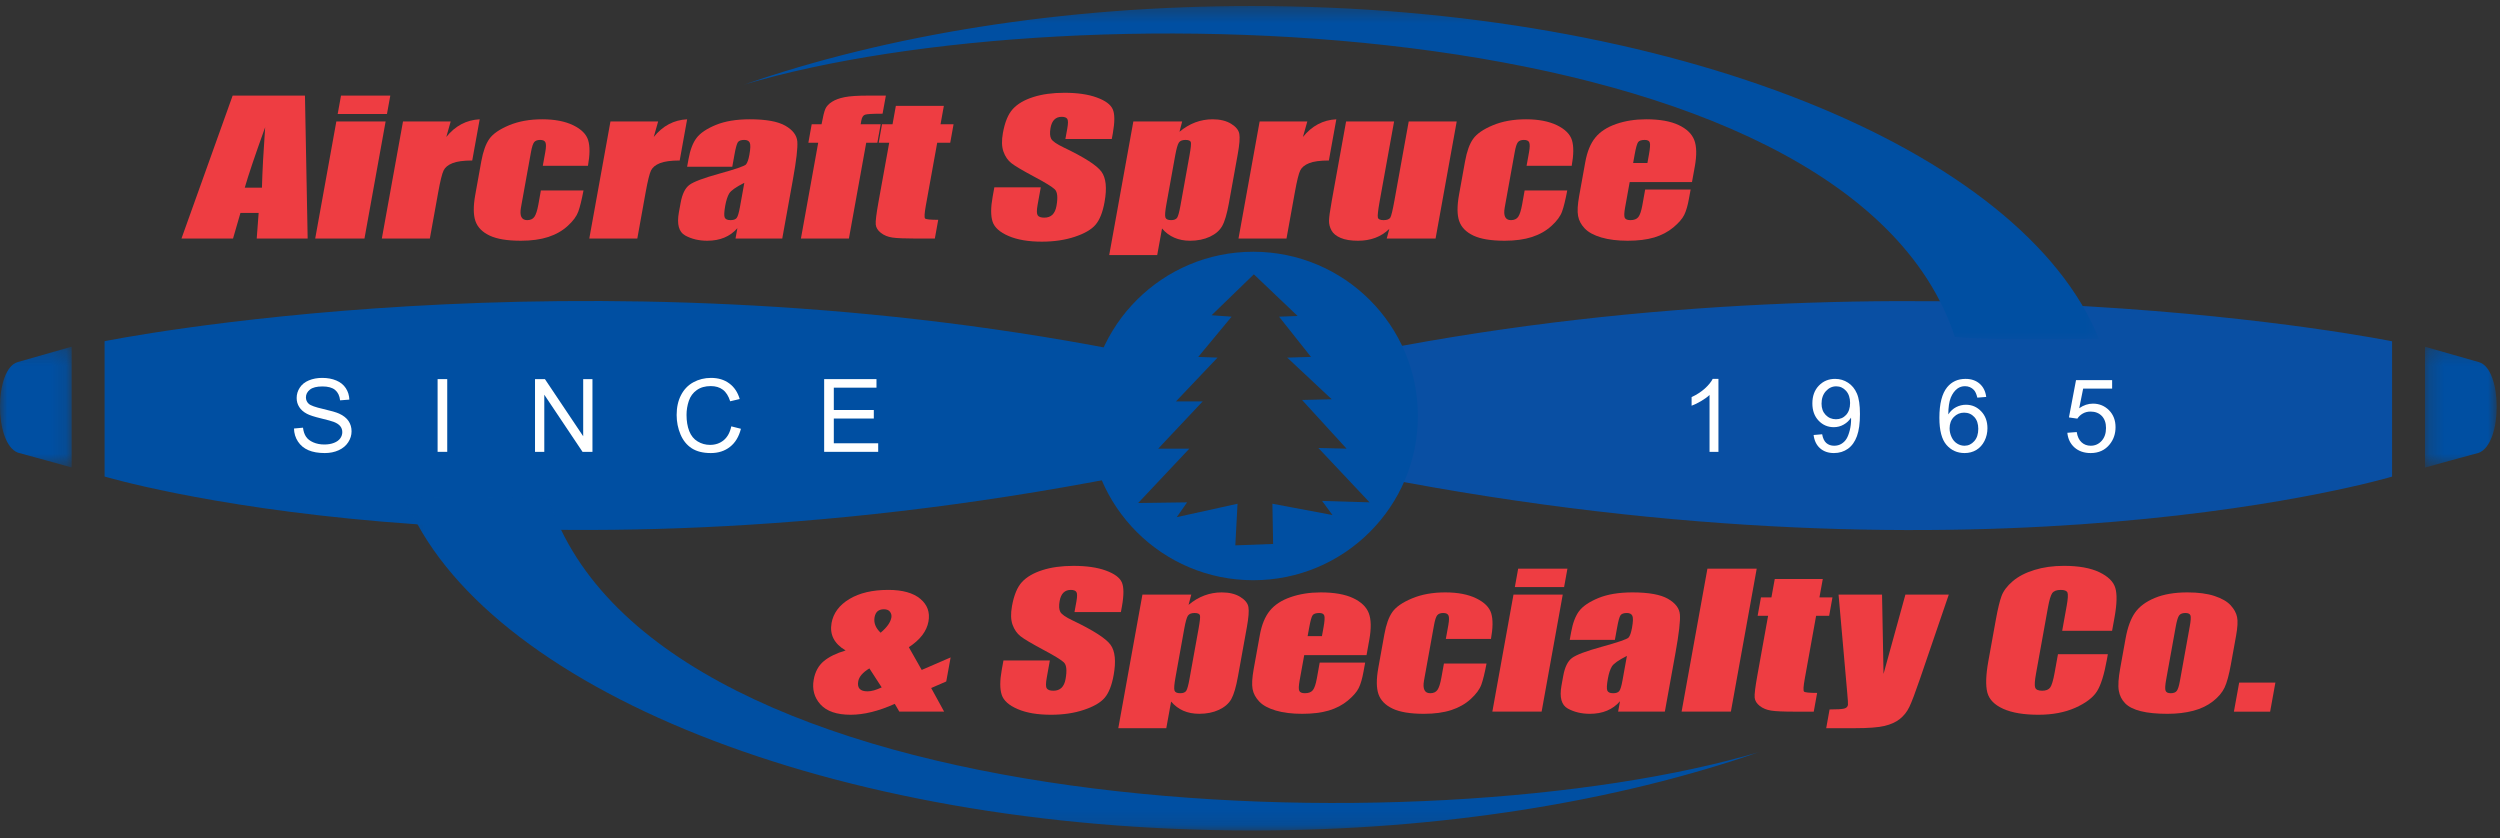 <?xml version="1.0" encoding="UTF-8"?>
<svg width="170px" height="57px" viewBox="0 0 170 57" version="1.1" xmlns="http://www.w3.org/2000/svg" xmlns:xlink="http://www.w3.org/1999/xlink">
    <rect x="0" y="0" width="170" height="57" fill="#333333" stroke="none"/>
    <!-- Generator: sketchtool 48.2 (47327) - http://www.bohemiancoding.com/sketch -->
    <title>0B49FAA9-4673-47CF-8BB4-9ABA58E9B009-78987-0001C0607C5AC8F6</title>
    <desc>Created with sketchtool.</desc>
    <defs>
        <polygon id="path-1" points="0 0.201 4.875 0.201 4.875 8.417 0 8.417"></polygon>
        <polygon id="path-3" points="0.212 0.207 5.088 0.207 5.088 8.424 0.212 8.424"></polygon>
        <polygon id="path-5" points="0.147 0.222 92.292 0.222 92.292 22.885 0.147 22.885"></polygon>
        <polygon id="path-7" points="0.32 0.33 92.463 0.33 92.463 22.992 0.32 22.992"></polygon>
        <polygon id="path-9" points="0 56.473 169.775 56.473 169.775 0.409 0 0.409"></polygon>
    </defs>
    <g id="HomeV3a" stroke="none" stroke-width="1" fill="none" fill-rule="evenodd" transform="translate(-22, -54)">
        <g id="HEADER">
            <g id="nav-logo" transform="translate(22, 54)">
                <path d="M17.812,12.761 C17.841,11.655 17.914,10.286 18.031,8.653 C17.354,10.527 16.892,11.898 16.644,12.761 L17.812,12.761 Z M20.737,6.501 L20.921,16.221 L17.457,16.221 L17.588,14.481 L16.35,14.481 L15.846,16.221 L12.34,16.221 L15.82,6.501 L20.737,6.501 Z" id="Fill-1" fill="#EE3D42"></path>
                <path d="M26.541,6.501 L26.313,7.751 L22.963,7.751 L23.189,6.501 L26.541,6.501 Z M26.222,8.261 L24.784,16.221 L21.434,16.221 L22.871,8.261 L26.222,8.261 Z" id="Fill-3" fill="#EE3D42"></path>
                <path d="M50.614,12.431 C50.048,12.717 49.707,12.957 49.589,13.151 C49.473,13.344 49.382,13.621 49.316,13.985 C49.242,14.398 49.229,14.667 49.279,14.787 C49.329,14.908 49.46,14.969 49.672,14.969 C49.873,14.969 50.012,14.921 50.089,14.827 C50.168,14.733 50.243,14.483 50.316,14.08 L50.614,12.431 Z M49.795,11.339 L46.724,11.339 L46.822,10.805 C46.932,10.19 47.114,9.714 47.366,9.381 C47.617,9.048 48.053,8.754 48.674,8.497 C49.296,8.241 50.067,8.112 50.986,8.112 C52.089,8.112 52.894,8.258 53.401,8.548 C53.907,8.839 54.18,9.194 54.217,9.617 C54.253,10.038 54.153,10.908 53.915,12.224 L53.193,16.221 L50.015,16.221 L50.143,15.516 C49.893,15.8 49.598,16.014 49.257,16.156 C48.919,16.298 48.53,16.37 48.095,16.37 C47.526,16.37 47.026,16.251 46.593,16.013 C46.161,15.773 46.019,15.252 46.163,14.446 L46.283,13.791 C46.39,13.196 46.59,12.787 46.881,12.572 C47.173,12.357 47.844,12.104 48.894,11.814 C50.021,11.502 50.631,11.291 50.727,11.183 C50.82,11.075 50.898,10.855 50.959,10.521 C51.034,10.103 51.042,9.831 50.983,9.704 C50.924,9.577 50.8,9.515 50.608,9.515 C50.392,9.515 50.246,9.566 50.174,9.673 C50.103,9.78 50.026,10.056 49.946,10.501 L49.795,11.339 Z" id="Fill-5" fill="#EE3D42"></path>
                <path d="M80.886,10.569 C80.975,10.075 81.006,9.774 80.978,9.671 C80.948,9.566 80.825,9.515 80.608,9.515 C80.395,9.515 80.246,9.575 80.164,9.695 C80.082,9.815 79.998,10.107 79.914,10.569 L79.316,13.883 C79.228,14.366 79.206,14.668 79.248,14.787 C79.29,14.908 79.418,14.969 79.63,14.969 C79.836,14.969 79.975,14.913 80.047,14.803 C80.116,14.693 80.19,14.425 80.268,13.999 L80.886,10.569 Z M80.387,8.261 L80.205,8.961 C80.545,8.676 80.904,8.464 81.278,8.323 C81.654,8.183 82.046,8.112 82.46,8.112 C82.965,8.112 83.384,8.214 83.714,8.416 C84.046,8.619 84.233,8.852 84.276,9.116 C84.319,9.379 84.284,9.83 84.171,10.46 L83.565,13.818 C83.433,14.543 83.283,15.058 83.111,15.363 C82.941,15.671 82.661,15.915 82.272,16.097 C81.881,16.278 81.434,16.37 80.929,16.37 C80.525,16.37 80.165,16.3 79.848,16.16 C79.529,16.02 79.251,15.813 79.018,15.536 L78.69,17.346 L75.426,17.346 L77.067,8.261 L80.387,8.261 Z" id="Fill-7" fill="#EE3D42"></path>
                <path d="M112.024,11.085 L112.13,10.499 C112.205,10.084 112.223,9.816 112.185,9.695 C112.148,9.575 112.034,9.515 111.846,9.515 C111.616,9.515 111.464,9.565 111.391,9.667 C111.318,9.771 111.24,10.047 111.158,10.499 L111.053,11.085 L112.024,11.085 Z M115.055,12.38 L110.819,12.38 L110.506,14.112 C110.44,14.474 110.435,14.708 110.485,14.813 C110.538,14.916 110.663,14.969 110.866,14.969 C111.116,14.969 111.297,14.9 111.408,14.76 C111.517,14.62 111.608,14.351 111.681,13.95 L111.872,12.888 L114.963,12.888 L114.855,13.478 C114.768,13.973 114.656,14.353 114.525,14.617 C114.394,14.882 114.146,15.165 113.785,15.466 C113.423,15.768 112.992,15.993 112.495,16.145 C111.993,16.295 111.389,16.37 110.679,16.37 C109.987,16.37 109.392,16.295 108.889,16.148 C108.387,15.999 108.012,15.796 107.765,15.538 C107.518,15.281 107.365,14.995 107.31,14.686 C107.25,14.376 107.276,13.923 107.382,13.33 L107.802,11.007 C107.929,10.311 108.153,9.761 108.48,9.358 C108.807,8.956 109.277,8.649 109.892,8.434 C110.509,8.219 111.192,8.112 111.942,8.112 C112.859,8.112 113.591,8.242 114.141,8.499 C114.691,8.758 115.047,9.099 115.211,9.526 C115.374,9.952 115.386,10.551 115.247,11.323 L115.055,12.38 Z" id="Fill-9" fill="#EE3D42"></path>
                <path d="M59.882,43.025 C60.31,42.666 60.554,42.323 60.613,41.994 C60.639,41.852 60.608,41.722 60.523,41.605 C60.436,41.488 60.299,41.43 60.106,41.43 C59.929,41.43 59.786,41.474 59.68,41.562 C59.573,41.652 59.505,41.787 59.471,41.969 C59.402,42.35 59.54,42.703 59.882,43.025 Z M59.955,46.742 L59.118,45.451 C58.668,45.723 58.416,46.016 58.36,46.33 C58.319,46.557 58.351,46.728 58.457,46.842 C58.565,46.956 58.741,47.012 58.99,47.012 C59.255,47.012 59.576,46.922 59.955,46.742 Z M64.642,44.705 L64.345,46.34 L63.32,46.785 L64.201,48.391 L61.154,48.391 L60.844,47.861 C59.746,48.356 58.747,48.603 57.845,48.603 C56.902,48.603 56.217,48.369 55.793,47.902 C55.368,47.434 55.214,46.868 55.334,46.208 C55.429,45.68 55.655,45.266 56.01,44.965 C56.368,44.665 56.864,44.421 57.501,44.232 C56.723,43.772 56.406,43.15 56.546,42.365 C56.668,41.688 57.073,41.144 57.76,40.732 C58.447,40.32 59.329,40.113 60.403,40.113 C61.371,40.113 62.097,40.316 62.581,40.72 C63.064,41.124 63.249,41.638 63.135,42.265 C63.018,42.92 62.573,43.504 61.801,44.01 L62.676,45.556 L64.642,44.705 Z" id="Fill-11" fill="#EE3D42"></path>
                <path d="M81.505,42.739 C81.595,42.245 81.625,41.945 81.596,41.841 C81.567,41.737 81.443,41.684 81.226,41.684 C81.013,41.684 80.865,41.744 80.781,41.864 C80.699,41.984 80.617,42.275 80.532,42.739 L79.935,46.054 C79.847,46.535 79.824,46.837 79.867,46.959 C79.909,47.078 80.036,47.139 80.249,47.139 C80.457,47.139 80.594,47.084 80.664,46.973 C80.736,46.863 80.81,46.595 80.886,46.168 L81.505,42.739 Z M81.006,40.432 L80.823,41.131 C81.163,40.847 81.523,40.633 81.897,40.494 C82.272,40.353 82.666,40.283 83.078,40.283 C83.584,40.283 84.002,40.385 84.333,40.586 C84.664,40.79 84.852,41.023 84.894,41.286 C84.938,41.551 84.903,41.998 84.79,42.631 L84.183,45.988 C84.053,46.712 83.901,47.229 83.731,47.533 C83.56,47.84 83.278,48.084 82.889,48.268 C82.5,48.449 82.051,48.538 81.546,48.538 C81.145,48.538 80.783,48.469 80.465,48.33 C80.148,48.19 79.871,47.981 79.636,47.706 L79.308,49.516 L76.044,49.516 L77.685,40.432 L81.006,40.432 Z" id="Fill-13" fill="#EE3D42"></path>
                <path d="M89.892,43.255 L89.999,42.668 C90.074,42.255 90.091,41.985 90.054,41.866 C90.014,41.744 89.901,41.684 89.715,41.684 C89.484,41.684 89.331,41.734 89.259,41.837 C89.184,41.939 89.108,42.216 89.026,42.668 L88.919,43.255 L89.892,43.255 Z M92.924,44.551 L88.686,44.551 L88.373,46.282 C88.309,46.644 88.3,46.879 88.354,46.981 C88.405,47.087 88.532,47.139 88.734,47.139 C88.985,47.139 89.165,47.069 89.275,46.929 C89.386,46.79 89.475,46.52 89.548,46.12 L89.739,45.058 L92.831,45.058 L92.723,45.649 C92.634,46.143 92.526,46.522 92.392,46.787 C92.262,47.053 92.014,47.336 91.653,47.639 C91.292,47.937 90.86,48.165 90.362,48.315 C89.862,48.464 89.257,48.539 88.545,48.539 C87.854,48.539 87.259,48.466 86.757,48.318 C86.253,48.169 85.878,47.967 85.633,47.709 C85.386,47.451 85.233,47.166 85.175,46.856 C85.118,46.544 85.144,46.094 85.25,45.501 L85.67,43.177 C85.796,42.48 86.022,41.931 86.348,41.529 C86.675,41.126 87.145,40.819 87.762,40.605 C88.378,40.391 89.06,40.283 89.809,40.283 C90.726,40.283 91.461,40.412 92.01,40.67 C92.558,40.928 92.916,41.27 93.078,41.696 C93.24,42.121 93.253,42.722 93.114,43.493 L92.924,44.551 Z" id="Fill-15" fill="#EE3D42"></path>
                <path d="M101.386,43.446 L98.317,43.446 L98.485,42.516 C98.543,42.192 98.548,41.973 98.499,41.857 C98.449,41.741 98.331,41.684 98.141,41.684 C97.952,41.684 97.816,41.735 97.733,41.836 C97.649,41.935 97.577,42.16 97.513,42.511 L96.832,46.283 C96.781,46.569 96.791,46.782 96.864,46.925 C96.934,47.068 97.065,47.139 97.255,47.139 C97.477,47.139 97.639,47.065 97.746,46.916 C97.85,46.767 97.942,46.487 98.015,46.075 L98.188,45.122 L101.084,45.122 C100.964,45.759 100.847,46.236 100.733,46.553 C100.618,46.87 100.38,47.196 100.015,47.53 C99.651,47.863 99.208,48.116 98.688,48.285 C98.168,48.455 97.547,48.539 96.826,48.539 C95.904,48.539 95.197,48.423 94.701,48.188 C94.204,47.953 93.883,47.625 93.737,47.204 C93.589,46.781 93.586,46.182 93.728,45.404 L94.135,43.142 C94.257,42.465 94.44,41.954 94.686,41.611 C94.931,41.265 95.377,40.958 96.024,40.689 C96.67,40.419 97.419,40.283 98.277,40.283 C99.127,40.283 99.829,40.417 100.383,40.687 C100.938,40.955 101.277,41.295 101.402,41.704 C101.528,42.114 101.522,42.695 101.386,43.446" id="Fill-17" fill="#EE3D42"></path>
                <path d="M106.585,38.669 L106.359,39.922 L103.009,39.922 L103.236,38.669 L106.585,38.669 Z M106.267,40.432 L104.83,48.391 L101.48,48.391 L102.917,40.432 L106.267,40.432 Z" id="Fill-19" fill="#EE3D42"></path>
                <path d="M110.63,44.601 C110.066,44.887 109.724,45.126 109.608,45.321 C109.49,45.514 109.398,45.793 109.335,46.154 C109.259,46.569 109.247,46.838 109.297,46.959 C109.345,47.078 109.476,47.139 109.688,47.139 C109.889,47.139 110.029,47.092 110.105,46.996 C110.185,46.902 110.262,46.654 110.333,46.251 L110.63,44.601 Z M109.812,43.51 L106.742,43.51 L106.839,42.977 C106.95,42.359 107.132,41.885 107.381,41.552 C107.633,41.219 108.071,40.923 108.691,40.666 C109.314,40.411 110.084,40.283 111.005,40.283 C112.105,40.283 112.912,40.427 113.419,40.718 C113.927,41.008 114.197,41.363 114.233,41.787 C114.27,42.208 114.17,43.079 113.933,44.394 L113.21,48.391 L110.032,48.391 L110.16,47.685 C109.91,47.97 109.615,48.185 109.274,48.326 C108.935,48.468 108.548,48.539 108.113,48.539 C107.545,48.539 107.043,48.42 106.611,48.182 C106.179,47.944 106.035,47.422 106.181,46.617 L106.3,45.961 C106.407,45.365 106.606,44.959 106.899,44.741 C107.189,44.525 107.862,44.272 108.914,43.983 C110.038,43.672 110.648,43.462 110.743,43.354 C110.838,43.246 110.915,43.025 110.977,42.691 C111.051,42.273 111.06,42.001 111,41.874 C110.939,41.747 110.817,41.684 110.626,41.684 C110.409,41.684 110.265,41.738 110.192,41.845 C110.119,41.95 110.043,42.225 109.964,42.674 L109.812,43.51 Z" id="Fill-21" fill="#EE3D42"></path>
                <polygon id="Fill-23" fill="#EE3D42" points="119.457 38.669 117.7 48.391 114.349 48.391 116.105 38.669"></polygon>
                <path d="M148.9,42.618 C148.974,42.208 148.992,41.95 148.95,41.845 C148.912,41.738 148.793,41.684 148.601,41.684 C148.409,41.684 148.269,41.738 148.186,41.845 C148.102,41.95 148.023,42.208 147.949,42.618 L147.296,46.229 C147.228,46.608 147.216,46.854 147.259,46.967 C147.303,47.082 147.42,47.139 147.607,47.139 C147.802,47.139 147.938,47.087 148.019,46.982 C148.099,46.879 148.172,46.652 148.234,46.306 L148.9,42.618 Z M152.054,43.226 L151.701,45.177 C151.572,45.893 151.429,46.42 151.272,46.753 C151.114,47.089 150.85,47.4 150.481,47.69 C150.111,47.98 149.664,48.195 149.141,48.333 C148.618,48.47 148.032,48.539 147.389,48.539 C146.665,48.539 146.065,48.482 145.586,48.363 C145.106,48.245 144.749,48.067 144.515,47.829 C144.281,47.591 144.134,47.302 144.078,46.963 C144.019,46.626 144.053,46.119 144.175,45.441 L144.543,43.399 C144.677,42.66 144.89,42.081 145.179,41.664 C145.47,41.248 145.919,40.913 146.526,40.661 C147.128,40.41 147.868,40.283 148.74,40.283 C149.473,40.283 150.088,40.363 150.582,40.526 C151.079,40.689 151.445,40.9 151.684,41.159 C151.922,41.421 152.069,41.688 152.122,41.966 C152.18,42.241 152.155,42.662 152.054,43.226 Z" id="Fill-25" fill="#EE3D42"></path>
                <polygon id="Fill-27" fill="#EE3D42" points="154.727 46.417 154.369 48.392 151.906 48.392 152.264 46.417"></polygon>
                <path d="M76.063,23.816 C39.249,16.659 7.113,23.202 7.113,23.202 L7.113,32.403 C7.113,32.403 34.368,40.582 76.268,32.403 C76.063,30.562 76.063,26.882 76.063,23.816" id="Fill-29" fill="#004FA2"></path>
                <g id="Group-33" transform="translate(0, 23.372)">
                    <mask id="mask-2" fill="white">
                        <use xlink:href="#path-1"></use>
                    </mask>
                    <g id="Clip-32"></g>
                    <path d="M1.216,1.245 C-0.393,1.686 -0.418,6.784 1.216,7.409 C1.762,7.547 4.875,8.417 4.875,8.417 L4.875,0.201 C4.875,0.201 1.955,1.04 1.216,1.245" id="Fill-31" fill="#004FA2" mask="url(#mask-2)"></path>
                </g>
                <path d="M93.711,23.823 C130.525,16.667 162.661,23.208 162.661,23.208 L162.661,32.409 C162.661,32.409 135.407,40.589 93.509,32.409 C93.711,30.57 93.711,26.89 93.711,23.823" id="Fill-34" fill="#094FA3"></path>
                <g id="Group-38" transform="translate(164.688, 23.372)">
                    <mask id="mask-4" fill="white">
                        <use xlink:href="#path-3"></use>
                    </mask>
                    <g id="Clip-37"></g>
                    <path d="M3.873,1.252 C5.48,1.695 5.506,6.79 3.873,7.417 C3.325,7.556 0.212,8.424 0.212,8.424 L0.212,0.207 C0.212,0.207 3.132,1.047 3.873,1.252" id="Fill-36" fill="#004FA2" mask="url(#mask-4)"></path>
                </g>
                <path d="M85.262,18.654 L82.387,21.438 L83.749,21.534 L81.481,24.27 L82.792,24.318 L79.966,27.295 L81.783,27.295 L78.757,30.509 L80.874,30.509 L77.394,34.206 L80.724,34.159 L80.018,35.167 L84.152,34.254 L84.002,37.085 L86.572,36.989 L86.523,34.254 L90.609,35.022 L89.902,34.062 L93.13,34.159 L89.65,30.462 L91.566,30.509 L88.54,27.198 L90.557,27.15 L87.533,24.318 L89.146,24.27 L86.977,21.534 L88.238,21.487 L85.262,18.654 Z M96.416,28.287 C96.416,34.456 91.405,39.455 85.222,39.455 C79.041,39.455 74.031,34.456 74.031,28.287 C74.031,22.119 79.041,17.119 85.222,17.119 C91.405,17.119 96.416,22.119 96.416,28.287 Z" id="Fill-39" fill="#004FA2"></path>
                <g id="Group-43" transform="translate(27.38, 33.588)">
                    <mask id="mask-6" fill="white">
                        <use xlink:href="#path-5"></use>
                    </mask>
                    <g id="Clip-42"></g>
                    <path d="M9.943,0.38 C17.247,22.634 69.752,24.242 92.292,17.535 C82.604,20.899 70.666,22.885 57.754,22.885 C29.157,22.885 5.34,13.144 0.147,0.252 C3.222,0.215 7.976,0.175 9.943,0.38" id="Fill-41" fill="#004FA2" mask="url(#mask-6)"></path>
                </g>
                <g id="Group-46" transform="translate(50.264, 0.079)">
                    <mask id="mask-8" fill="white">
                        <use xlink:href="#path-7"></use>
                    </mask>
                    <g id="Clip-45"></g>
                    <path d="M82.667,22.833 C75.363,0.583 22.86,-1.027 0.32,5.679 C10.008,2.316 21.946,0.33 34.856,0.33 C63.453,0.33 87.271,10.071 92.463,22.962 C89.391,22.999 84.635,23.04 82.667,22.833" id="Fill-44" fill="#004FA2" mask="url(#mask-8)"></path>
                </g>
                <path d="M19.991,29.139 L20.604,29.082 C20.634,29.33 20.701,29.534 20.808,29.693 C20.912,29.852 21.078,29.982 21.301,30.079 C21.525,30.177 21.776,30.226 22.055,30.226 C22.304,30.226 22.521,30.189 22.713,30.114 C22.901,30.04 23.044,29.937 23.137,29.808 C23.23,29.678 23.276,29.536 23.276,29.384 C23.276,29.23 23.23,29.095 23.138,28.98 C23.048,28.866 22.899,28.768 22.694,28.688 C22.562,28.638 22.271,28.556 21.821,28.448 C21.37,28.339 21.054,28.236 20.872,28.139 C20.637,28.016 20.461,27.861 20.348,27.678 C20.23,27.495 20.173,27.29 20.173,27.061 C20.173,26.811 20.243,26.577 20.385,26.361 C20.526,26.144 20.731,25.978 21.003,25.866 C21.273,25.754 21.574,25.697 21.906,25.697 C22.271,25.697 22.592,25.756 22.872,25.875 C23.15,25.992 23.365,26.167 23.514,26.394 C23.665,26.624 23.745,26.884 23.757,27.173 L23.126,27.223 C23.093,26.912 22.979,26.677 22.787,26.516 C22.594,26.357 22.308,26.278 21.931,26.278 C21.538,26.278 21.252,26.35 21.073,26.495 C20.893,26.641 20.803,26.815 20.803,27.019 C20.803,27.197 20.867,27.343 20.995,27.459 C21.118,27.572 21.446,27.691 21.973,27.81 C22.5,27.931 22.863,28.036 23.062,28.126 C23.349,28.257 23.562,28.425 23.7,28.629 C23.836,28.831 23.906,29.065 23.906,29.33 C23.906,29.593 23.831,29.84 23.68,30.072 C23.531,30.304 23.315,30.485 23.035,30.614 C22.754,30.743 22.439,30.808 22.088,30.808 C21.642,30.808 21.269,30.743 20.969,30.613 C20.667,30.482 20.432,30.286 20.261,30.026 C20.089,29.765 19.999,29.469 19.991,29.139" id="Fill-47" fill="#FFFFFF"></path>
                <mask id="mask-10" fill="white">
                    <use xlink:href="#path-9"></use>
                </mask>
                <g id="Clip-50"></g>
                <polygon id="Fill-49" fill="#FFFFFF" mask="url(#mask-10)" points="29.757 30.725 30.412 30.725 30.412 25.78 29.757 25.78"></polygon>
                <polygon id="Fill-51" fill="#FFFFFF" mask="url(#mask-10)" points="36.381 30.725 36.381 25.78 37.055 25.78 39.657 29.665 39.657 25.78 40.287 25.78 40.287 30.725 39.612 30.725 37.012 26.841 37.012 30.725"></polygon>
                <path d="M49.728,28.992 L50.383,29.157 C50.247,29.694 50,30.103 49.643,30.384 C49.287,30.666 48.851,30.808 48.337,30.808 C47.803,30.808 47.371,30.699 47.035,30.482 C46.702,30.264 46.448,29.951 46.273,29.539 C46.1,29.128 46.012,28.687 46.012,28.215 C46.012,27.7 46.111,27.251 46.308,26.87 C46.505,26.486 46.784,26.194 47.148,25.995 C47.51,25.797 47.911,25.697 48.347,25.697 C48.843,25.697 49.258,25.823 49.595,26.076 C49.933,26.325 50.168,26.68 50.301,27.134 L49.653,27.287 C49.538,26.926 49.373,26.664 49.154,26.501 C48.935,26.335 48.662,26.254 48.331,26.254 C47.95,26.254 47.633,26.344 47.378,26.528 C47.122,26.709 46.943,26.954 46.84,27.261 C46.737,27.569 46.684,27.884 46.684,28.212 C46.684,28.632 46.745,29.001 46.868,29.314 C46.992,29.629 47.181,29.864 47.44,30.018 C47.699,30.175 47.98,30.252 48.28,30.252 C48.648,30.252 48.957,30.145 49.212,29.934 C49.466,29.723 49.639,29.408 49.728,28.992" id="Fill-52" fill="#FFFFFF" mask="url(#mask-10)"></path>
                <polygon id="Fill-53" fill="#FFFFFF" mask="url(#mask-10)" points="56.043 30.725 56.043 25.78 59.601 25.78 59.601 26.361 56.699 26.361 56.699 27.88 59.419 27.88 59.419 28.46 56.699 28.46 56.699 30.143 59.717 30.143 59.717 30.725"></polygon>
                <path d="M116.854,30.725 L116.249,30.725 L116.249,26.858 C116.102,26.998 115.909,27.138 115.67,27.277 C115.433,27.416 115.22,27.521 115.029,27.589 L115.029,27.003 C115.37,26.846 115.667,26.651 115.924,26.425 C116.176,26.196 116.357,25.977 116.464,25.763 L116.854,25.763 L116.854,30.725 Z" id="Fill-54" fill="#FFFFFF" mask="url(#mask-10)"></path>
                <path d="M125.806,27.401 C125.806,27.055 125.713,26.779 125.53,26.575 C125.346,26.372 125.125,26.27 124.863,26.27 C124.593,26.27 124.358,26.38 124.16,26.599 C123.962,26.818 123.865,27.103 123.865,27.451 C123.865,27.765 123.957,28.018 124.144,28.215 C124.334,28.411 124.566,28.509 124.846,28.509 C125.126,28.509 125.355,28.411 125.535,28.215 C125.714,28.018 125.806,27.749 125.806,27.401 M123.325,29.58 L123.907,29.53 C123.954,29.803 124.049,30.001 124.188,30.124 C124.328,30.247 124.506,30.31 124.724,30.31 C124.909,30.31 125.074,30.266 125.215,30.181 C125.358,30.094 125.472,29.983 125.561,29.84 C125.65,29.696 125.723,29.503 125.784,29.261 C125.845,29.018 125.874,28.771 125.874,28.519 C125.874,28.492 125.873,28.451 125.87,28.399 C125.75,28.591 125.587,28.748 125.376,28.869 C125.168,28.989 124.942,29.048 124.698,29.048 C124.29,29.048 123.945,28.9 123.665,28.604 C123.382,28.307 123.241,27.918 123.241,27.431 C123.241,26.93 123.388,26.528 123.683,26.222 C123.978,25.916 124.346,25.764 124.789,25.764 C125.11,25.764 125.402,25.85 125.666,26.023 C125.932,26.195 126.132,26.442 126.271,26.763 C126.409,27.084 126.477,27.545 126.477,28.152 C126.477,28.784 126.409,29.286 126.271,29.66 C126.134,30.034 125.932,30.318 125.661,30.515 C125.39,30.708 125.074,30.808 124.71,30.808 C124.325,30.808 124.009,30.7 123.765,30.484 C123.522,30.27 123.374,29.969 123.325,29.58" id="Fill-55" fill="#FFFFFF" mask="url(#mask-10)"></path>
                <path d="M132.573,29.127 C132.573,29.335 132.619,29.534 132.708,29.724 C132.797,29.916 132.921,30.06 133.078,30.159 C133.238,30.26 133.406,30.31 133.585,30.31 C133.844,30.31 134.065,30.206 134.248,30 C134.433,29.794 134.523,29.513 134.523,29.162 C134.523,28.819 134.433,28.551 134.252,28.356 C134.071,28.159 133.84,28.06 133.56,28.06 C133.286,28.06 133.054,28.159 132.86,28.356 C132.67,28.551 132.573,28.809 132.573,29.127 M135.063,26.991 L134.458,27.04 C134.402,26.802 134.327,26.629 134.228,26.521 C134.063,26.347 133.86,26.261 133.619,26.261 C133.426,26.261 133.254,26.316 133.104,26.424 C132.917,26.564 132.765,26.768 132.654,27.036 C132.545,27.304 132.487,27.685 132.483,28.18 C132.631,27.957 132.808,27.791 133.02,27.684 C133.23,27.577 133.454,27.523 133.685,27.523 C134.09,27.523 134.434,27.671 134.718,27.968 C135.004,28.265 135.146,28.65 135.146,29.121 C135.146,29.431 135.079,29.717 134.945,29.985 C134.81,30.25 134.627,30.453 134.393,30.596 C134.159,30.737 133.894,30.808 133.597,30.808 C133.092,30.808 132.677,30.621 132.357,30.249 C132.037,29.877 131.878,29.265 131.878,28.411 C131.878,27.457 132.055,26.763 132.409,26.329 C132.718,25.953 133.134,25.764 133.656,25.764 C134.046,25.764 134.365,25.873 134.615,26.091 C134.863,26.307 135.013,26.607 135.063,26.991" id="Fill-56" fill="#FFFFFF" mask="url(#mask-10)"></path>
                <path d="M140.579,29.429 L141.218,29.38 C141.265,29.688 141.374,29.92 141.545,30.076 C141.714,30.232 141.922,30.31 142.167,30.31 C142.462,30.31 142.711,30.2 142.91,29.98 C143.109,29.759 143.209,29.468 143.209,29.103 C143.209,28.759 143.114,28.486 142.923,28.286 C142.73,28.087 142.475,27.987 142.158,27.987 C141.959,27.987 141.784,28.032 141.628,28.122 C141.472,28.21 141.35,28.327 141.261,28.468 L140.688,28.385 L141.17,25.847 L143.625,25.847 L143.625,26.427 L141.655,26.427 L141.386,27.76 C141.683,27.551 141.995,27.447 142.32,27.447 C142.751,27.447 143.116,27.598 143.413,27.896 C143.708,28.194 143.857,28.579 143.857,29.048 C143.857,29.495 143.727,29.881 143.466,30.208 C143.149,30.608 142.716,30.808 142.167,30.808 C141.718,30.808 141.352,30.681 141.067,30.43 C140.784,30.178 140.62,29.846 140.579,29.429" id="Fill-57" fill="#FFFFFF" mask="url(#mask-10)"></path>
                <path d="M30.647,8.261 L30.348,9.314 C30.957,8.559 31.713,8.157 32.619,8.112 L32.112,10.914 C31.517,10.914 31.069,10.975 30.768,11.096 C30.466,11.215 30.264,11.383 30.163,11.596 C30.059,11.811 29.938,12.304 29.798,13.075 L29.23,16.221 L25.965,16.221 L27.404,8.261 L30.647,8.261 Z" id="Fill-58" fill="#EE3D42" mask="url(#mask-10)"></path>
                <path d="M39.981,11.276 L36.91,11.276 L37.078,10.346 C37.137,10.022 37.141,9.803 37.091,9.686 C37.042,9.572 36.923,9.515 36.735,9.515 C36.545,9.515 36.408,9.563 36.325,9.664 C36.243,9.765 36.17,9.989 36.107,10.34 L35.425,14.113 C35.374,14.399 35.384,14.613 35.454,14.755 C35.528,14.898 35.658,14.969 35.847,14.969 C36.07,14.969 36.234,14.894 36.338,14.746 C36.443,14.597 36.534,14.317 36.61,13.904 L36.78,12.953 L39.678,12.953 C39.557,13.588 39.44,14.065 39.326,14.383 C39.212,14.701 38.973,15.028 38.608,15.359 C38.244,15.694 37.802,15.945 37.281,16.115 C36.761,16.284 36.14,16.37 35.419,16.37 C34.498,16.37 33.79,16.254 33.294,16.019 C32.799,15.784 32.477,15.457 32.33,15.035 C32.183,14.612 32.18,14.012 32.32,13.236 L32.728,10.971 C32.851,10.295 33.034,9.783 33.279,9.44 C33.525,9.095 33.971,8.789 34.617,8.518 C35.263,8.249 36.013,8.112 36.869,8.112 C37.72,8.112 38.422,8.248 38.977,8.516 C39.53,8.786 39.87,9.125 39.995,9.535 C40.12,9.944 40.116,10.526 39.981,11.276" id="Fill-59" fill="#EE3D42" mask="url(#mask-10)"></path>
                <path d="M44.753,8.261 L44.456,9.314 C45.064,8.559 45.82,8.157 46.725,8.112 L46.219,10.914 C45.624,10.914 45.175,10.975 44.874,11.096 C44.573,11.215 44.371,11.383 44.268,11.596 C44.164,11.811 44.045,12.304 43.904,13.075 L43.337,16.221 L40.072,16.221 L41.511,8.261 L44.753,8.261 Z" id="Fill-60" fill="#EE3D42" mask="url(#mask-10)"></path>
                <path d="M60.239,6.501 L60.015,7.731 C59.348,7.731 58.95,7.755 58.822,7.799 C58.693,7.846 58.61,7.98 58.57,8.197 L58.524,8.452 L59.885,8.452 L59.66,9.706 L58.903,9.706 L57.726,16.221 L54.463,16.221 L55.638,9.706 L54.969,9.706 L55.195,8.452 L55.865,8.452 C55.961,7.926 56.048,7.575 56.128,7.397 C56.208,7.221 56.356,7.063 56.572,6.924 C56.787,6.786 57.072,6.68 57.429,6.608 C57.785,6.536 58.324,6.501 59.048,6.501 L60.239,6.501 Z" id="Fill-61" fill="#EE3D42" mask="url(#mask-10)"></path>
                <path d="M64.182,7.2 L63.956,8.452 L64.842,8.452 L64.616,9.706 L63.73,9.706 L62.957,13.979 C62.862,14.505 62.845,14.797 62.906,14.857 C62.97,14.918 63.266,14.948 63.799,14.948 L63.569,16.221 L62.254,16.221 C61.513,16.221 60.988,16.198 60.68,16.153 C60.369,16.107 60.111,16.001 59.899,15.834 C59.687,15.667 59.569,15.477 59.55,15.263 C59.53,15.049 59.591,14.546 59.734,13.753 L60.466,9.706 L59.753,9.706 L59.977,8.452 L60.692,8.452 L60.918,7.2 L64.182,7.2 Z" id="Fill-62" fill="#EE3D42" mask="url(#mask-10)"></path>
                <path d="M75.601,9.45 L72.447,9.45 L72.578,8.726 C72.638,8.389 72.637,8.174 72.573,8.081 C72.509,7.989 72.383,7.944 72.194,7.944 C71.99,7.944 71.824,8.005 71.698,8.13 C71.569,8.254 71.482,8.444 71.437,8.697 C71.379,9.023 71.392,9.269 71.479,9.433 C71.563,9.599 71.846,9.796 72.332,10.028 C73.723,10.693 74.579,11.24 74.895,11.669 C75.21,12.097 75.282,12.788 75.109,13.741 C74.984,14.434 74.781,14.946 74.503,15.274 C74.227,15.603 73.755,15.878 73.089,16.1 C72.423,16.322 71.676,16.433 70.846,16.433 C69.935,16.433 69.181,16.306 68.583,16.048 C67.986,15.792 67.622,15.465 67.494,15.07 C67.365,14.672 67.368,14.107 67.5,13.377 L67.615,12.74 L70.772,12.74 L70.556,13.933 C70.49,14.3 70.493,14.536 70.563,14.642 C70.634,14.747 70.785,14.8 71.015,14.8 C71.245,14.8 71.428,14.733 71.566,14.601 C71.701,14.467 71.793,14.27 71.84,14.008 C71.943,13.434 71.908,13.057 71.73,12.881 C71.549,12.703 71.071,12.41 70.299,12.001 C69.526,11.586 69.019,11.287 68.778,11.098 C68.538,10.91 68.357,10.65 68.237,10.317 C68.117,9.984 68.103,9.559 68.197,9.043 C68.332,8.297 68.558,7.752 68.876,7.409 C69.193,7.063 69.655,6.794 70.26,6.6 C70.865,6.407 71.571,6.309 72.378,6.309 C73.26,6.309 73.993,6.415 74.575,6.627 C75.159,6.838 75.521,7.105 75.665,7.427 C75.809,7.749 75.81,8.295 75.672,9.067 L75.601,9.45 Z" id="Fill-63" fill="#EE3D42" mask="url(#mask-10)"></path>
                <path d="M88.897,8.261 L88.599,9.314 C89.209,8.559 89.965,8.157 90.87,8.112 L90.363,10.914 C89.768,10.914 89.319,10.975 89.02,11.096 C88.719,11.215 88.516,11.383 88.413,11.596 C88.31,11.811 88.189,12.304 88.05,13.075 L87.482,16.221 L84.218,16.221 L85.655,8.261 L88.897,8.261 Z" id="Fill-64" fill="#EE3D42" mask="url(#mask-10)"></path>
                <path d="M99.056,8.261 L97.619,16.221 L94.298,16.221 L94.474,15.563 C94.199,15.833 93.883,16.034 93.529,16.168 C93.173,16.303 92.779,16.37 92.348,16.37 C91.859,16.37 91.463,16.307 91.163,16.177 C90.864,16.05 90.655,15.88 90.541,15.668 C90.425,15.456 90.369,15.236 90.373,15.006 C90.376,14.775 90.441,14.318 90.564,13.633 L91.534,8.261 L94.798,8.261 L93.817,13.688 C93.706,14.31 93.665,14.679 93.695,14.794 C93.726,14.91 93.853,14.969 94.081,14.969 C94.322,14.969 94.478,14.908 94.546,14.79 C94.613,14.668 94.705,14.281 94.823,13.628 L95.792,8.261 L99.056,8.261 Z" id="Fill-65" fill="#EE3D42" mask="url(#mask-10)"></path>
                <path d="M106.876,11.276 L103.807,11.276 L103.975,10.346 C104.033,10.022 104.036,9.803 103.987,9.686 C103.939,9.572 103.819,9.515 103.63,9.515 C103.44,9.515 103.306,9.563 103.222,9.664 C103.138,9.765 103.064,9.989 103.002,10.34 L102.321,14.113 C102.27,14.399 102.279,14.613 102.352,14.755 C102.423,14.898 102.554,14.969 102.743,14.969 C102.965,14.969 103.129,14.894 103.235,14.746 C103.34,14.597 103.43,14.317 103.505,13.904 L103.675,12.953 L106.573,12.953 C106.452,13.588 106.337,14.065 106.221,14.383 C106.109,14.701 105.867,15.028 105.504,15.359 C105.139,15.694 104.697,15.945 104.178,16.115 C103.657,16.284 103.036,16.37 102.315,16.37 C101.394,16.37 100.686,16.254 100.19,16.019 C99.695,15.784 99.373,15.457 99.226,15.035 C99.079,14.612 99.075,14.012 99.215,13.236 L99.624,10.971 C99.747,10.295 99.929,9.783 100.176,9.44 C100.421,9.095 100.867,8.789 101.513,8.518 C102.158,8.249 102.91,8.112 103.766,8.112 C104.617,8.112 105.317,8.248 105.874,8.516 C106.427,8.786 106.766,9.125 106.893,9.535 C107.018,9.944 107.012,10.526 106.876,11.276" id="Fill-66" fill="#EE3D42" mask="url(#mask-10)"></path>
                <path d="M76.221,41.62 L73.065,41.62 L73.197,40.898 C73.258,40.559 73.256,40.344 73.191,40.25 C73.128,40.16 73.002,40.113 72.814,40.113 C72.609,40.113 72.442,40.175 72.315,40.3 C72.188,40.425 72.101,40.613 72.056,40.866 C71.998,41.192 72.011,41.439 72.098,41.603 C72.18,41.769 72.465,41.967 72.951,42.196 C74.343,42.863 75.197,43.41 75.512,43.838 C75.828,44.266 75.9,44.959 75.727,45.912 C75.601,46.605 75.4,47.115 75.123,47.444 C74.845,47.773 74.374,48.047 73.709,48.269 C73.044,48.493 72.296,48.603 71.466,48.603 C70.553,48.603 69.8,48.476 69.202,48.218 C68.604,47.963 68.241,47.636 68.114,47.238 C67.986,46.842 67.987,46.279 68.119,45.548 L68.235,44.91 L71.39,44.91 L71.176,46.103 C71.109,46.47 71.11,46.707 71.182,46.812 C71.254,46.918 71.403,46.969 71.634,46.969 C71.863,46.969 72.047,46.903 72.183,46.77 C72.32,46.638 72.411,46.44 72.458,46.179 C72.562,45.603 72.527,45.227 72.35,45.049 C72.168,44.873 71.69,44.581 70.917,44.17 C70.145,43.757 69.638,43.456 69.398,43.267 C69.156,43.079 68.978,42.818 68.855,42.487 C68.735,42.154 68.721,41.73 68.815,41.213 C68.95,40.468 69.175,39.923 69.494,39.578 C69.812,39.235 70.273,38.964 70.879,38.77 C71.484,38.576 72.19,38.479 72.998,38.479 C73.878,38.479 74.612,38.584 75.194,38.796 C75.777,39.008 76.14,39.274 76.284,39.597 C76.427,39.917 76.429,40.465 76.291,41.237 L76.221,41.62 Z" id="Fill-67" fill="#EE3D42" mask="url(#mask-10)"></path>
                <path d="M143.622,42.895 L140.229,42.895 L140.532,41.211 C140.621,40.723 140.637,40.416 140.588,40.295 C140.536,40.175 140.384,40.113 140.133,40.113 C139.848,40.113 139.655,40.189 139.55,40.336 C139.448,40.485 139.352,40.805 139.263,41.299 L138.446,45.825 C138.36,46.3 138.341,46.608 138.392,46.753 C138.442,46.897 138.601,46.969 138.869,46.969 C139.127,46.969 139.307,46.896 139.413,46.751 C139.519,46.605 139.621,46.262 139.719,45.721 L139.942,44.485 L143.334,44.485 L143.266,44.866 C143.084,45.876 142.859,46.593 142.591,47.015 C142.323,47.438 141.833,47.809 141.123,48.127 C140.409,48.445 139.573,48.603 138.615,48.603 C137.619,48.603 136.82,48.469 136.224,48.202 C135.625,47.933 135.262,47.563 135.138,47.089 C135.015,46.614 135.038,45.9 135.209,44.95 L135.723,42.108 C135.849,41.409 135.976,40.885 136.103,40.533 C136.231,40.185 136.485,39.847 136.865,39.523 C137.244,39.199 137.734,38.943 138.336,38.759 C138.937,38.571 139.607,38.478 140.346,38.478 C141.349,38.478 142.151,38.622 142.75,38.907 C143.349,39.194 143.715,39.551 143.841,39.979 C143.969,40.407 143.952,41.071 143.789,41.975 L143.622,42.895 Z" id="Fill-68" fill="#EE3D42" mask="url(#mask-10)"></path>
                <path d="M132.518,40.432 L130.549,46.19 C130.234,47.107 129.999,47.731 129.839,48.063 C129.682,48.395 129.466,48.669 129.194,48.887 C128.926,49.103 128.577,49.26 128.147,49.364 C127.72,49.465 127.054,49.516 126.153,49.516 L124.182,49.516 L124.411,48.243 C124.918,48.243 125.246,48.223 125.398,48.185 C125.55,48.148 125.64,48.062 125.661,47.932 C125.673,47.867 125.655,47.588 125.61,47.096 L125.022,40.432 L127.979,40.432 L128.08,45.828 L129.568,40.432 L132.518,40.432 Z" id="Fill-69" fill="#EE3D42" mask="url(#mask-10)"></path>
                <path d="M123.95,39.37 L123.722,40.623 L124.608,40.623 L124.383,41.874 L123.496,41.874 L122.725,46.15 C122.63,46.675 122.612,46.969 122.675,47.027 C122.736,47.089 123.034,47.118 123.565,47.118 L123.335,48.392 L122.02,48.392 C121.279,48.392 120.754,48.369 120.446,48.322 C120.139,48.276 119.877,48.17 119.665,48.005 C119.454,47.839 119.337,47.649 119.317,47.434 C119.296,47.218 119.358,46.715 119.501,45.923 L120.231,41.874 L119.519,41.874 L119.745,40.623 L120.457,40.623 L120.684,39.37 L123.95,39.37 Z" id="Fill-70" fill="#EE3D42" mask="url(#mask-10)"></path>
            </g>
        </g>
    </g>
</svg>